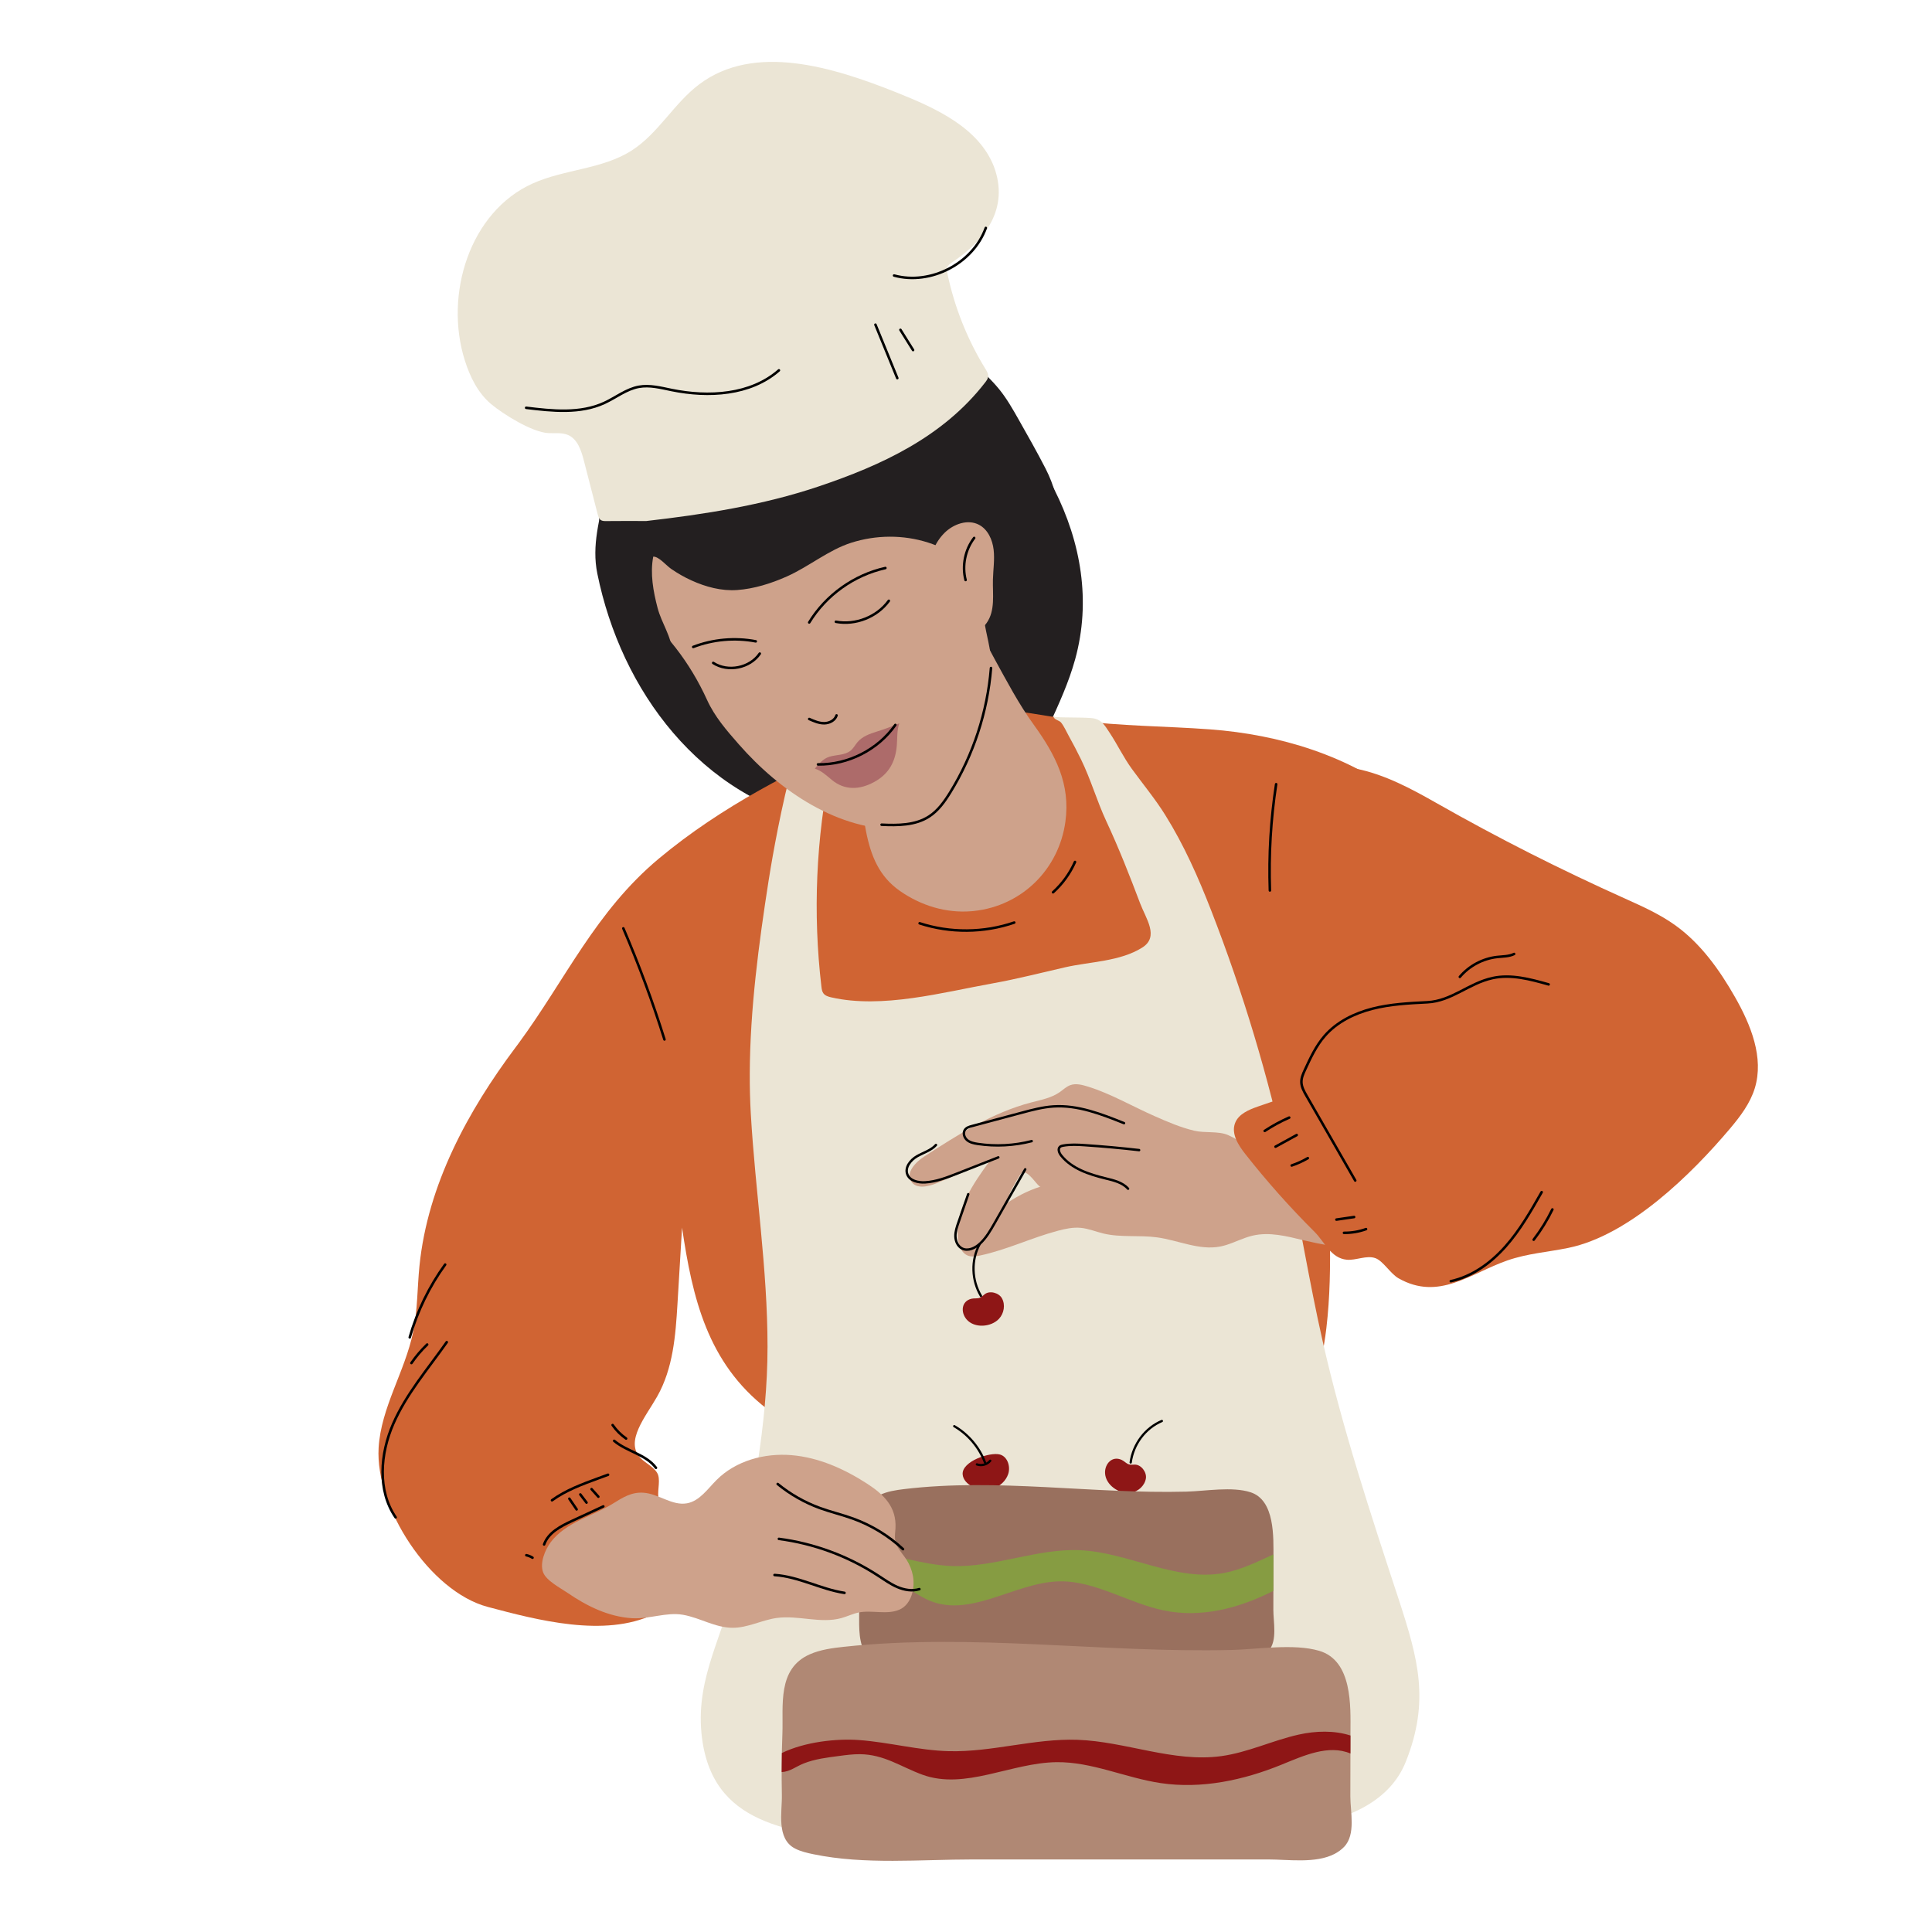 <?xml version="1.0" encoding="UTF-8"?> <svg xmlns="http://www.w3.org/2000/svg" xmlns:xlink="http://www.w3.org/1999/xlink" width="1080" zoomAndPan="magnify" viewBox="0 0 810 810" height="1080" preserveAspectRatio="xMidYMid meet"> <defs> <clipPath id="03a8b2a645"> <path d="M 517.312 321 L 737.008 321 L 737.008 539.926 L 517.312 539.926 Z M 517.312 321 " clip-rule="nonzero"></path> </clipPath> </defs> <path fill="#231f20" d="M 342.496 147.246 C 328.746 146.645 305.754 146.812 293.309 154.168 C 288.402 157.062 285.855 161.965 281.531 165.211 C 276.898 168.691 272.371 171.527 268.473 175.953 C 261.051 184.387 256.133 194.957 253.848 205.926 C 251.406 217.664 248.02 228.625 250.426 240.457 C 252.918 252.723 256.84 264.711 262.176 276.039 C 272.73 298.434 289.012 318.359 310.273 331.324 C 316.859 335.344 323.836 338.676 330.457 342.633 C 337.109 346.605 342.605 352.734 349.051 356.477 C 356.086 360.566 367.496 359.656 375.102 358.223 C 384.781 356.398 393.902 352.32 402.551 347.598 C 409.566 343.766 416.414 339.43 421.984 333.691 C 429.98 325.453 434.918 314.801 439.707 304.371 C 443.898 295.242 448.105 286.062 450.773 276.383 C 457.477 252.035 453.23 227.426 442.012 205.188 C 422.656 166.809 384.387 149.082 342.496 147.246 " fill-opacity="1" fill-rule="nonzero"></path> <path fill="#d06433" d="M 217.473 437.348 C 217.035 437.941 216.594 438.535 216.148 439.129 C 196.184 465.766 179.324 496.668 175.871 530.656 C 174.934 539.891 175.098 549.258 173.234 558.344 C 169.82 574.973 159.742 590.035 158.738 606.984 C 157.262 631.84 180.059 667.199 204.461 673.695 C 225.434 679.273 253.41 686.641 274.039 676.84 C 277.422 675.234 280.711 673.234 283.078 670.34 C 286.836 665.738 287.816 659.324 286.848 653.469 C 285.875 647.609 283.152 642.195 280.129 637.078 C 278.633 634.543 277.027 632.008 276.258 629.156 C 275.32 625.703 276.883 621.562 275.938 618.457 C 275.039 615.512 270.5 613.395 268.484 611.242 C 261.902 604.211 270.746 593.914 275.5 585.535 C 282.219 573.68 283.242 559.914 284.039 546.598 C 284.676 535.969 285.316 525.332 285.953 514.699 C 290.312 544.242 296.656 571.465 321.621 590.727 C 335.414 601.371 352.031 607.582 368.367 613.637 C 383.941 619.41 399.52 625.188 415.094 630.961 C 442.195 641.004 471.91 651.137 499.324 641.984 C 533.516 630.566 551.887 592.574 556.094 556.766 C 557.621 543.797 557.781 530.719 557.562 517.672 C 557.363 505.898 555.344 493.957 560.125 482.824 C 561.938 478.602 564.781 474.688 568.742 472.359 C 578.227 466.785 587.453 471.863 590.977 480.738 C 595.121 491.199 601.074 501.719 610.184 508.598 C 626.199 520.695 647.625 512.711 665.957 510.418 C 681.684 488.133 682.766 456.457 668.602 433.148 C 663.082 424.059 655.598 416.359 648.969 408.039 C 629.234 383.273 613.941 355.285 588.898 335.188 C 565.879 316.711 536.18 307.934 507.344 305.793 C 488.578 304.402 469.676 304.469 451 301.98 C 433.992 299.719 416.934 295.348 399.898 297.395 C 387.359 298.898 375.516 303.816 363.965 308.914 C 333.016 322.574 302.398 338.141 276.285 359.922 C 249.75 382.062 237.191 410.52 217.473 437.348 " fill-opacity="1" fill-rule="nonzero"></path> <path fill="#ebe5d5" d="M 314.344 450.094 C 314.32 455.773 314.457 461.43 314.781 467.039 C 316.684 499.688 321.789 531.832 321.789 564.633 C 321.789 597.41 315.086 630.016 308.555 661.984 C 303.914 684.723 291.758 702.559 294.086 726.617 C 297.918 766.148 332.027 767.555 363.848 772.738 C 406.867 779.742 448.48 775.734 491.871 770.984 C 521.781 767.711 576.27 771.531 589.398 738.594 C 599.508 713.234 594.566 695.582 586.574 671.023 C 574.746 635.035 562.828 598.996 554.461 562.004 C 548.875 537.312 544.898 512.285 539.566 487.531 C 531.797 451.473 521.152 416.027 507.766 381.656 C 502.406 367.887 496.391 354.273 488.547 341.719 C 484.445 335.098 479.141 328.707 474.523 322.34 C 470.961 317.426 468.59 312.32 465.273 307.289 C 462.992 303.832 461.699 301.344 457.309 301.035 C 452.312 300.68 446.703 300.941 441.707 300.59 C 442.188 301.859 444.066 301.953 444.883 302.965 C 446.133 304.527 447.023 306.629 447.996 308.371 C 449.832 311.668 451.578 315.012 453.234 318.402 C 457.336 326.809 459.887 335.844 463.809 344.266 C 469.066 355.539 473.621 367.129 478.016 378.762 C 480.41 385.109 486.125 392.719 478.902 397.266 C 469.562 403.148 457.047 403.148 446.57 405.539 C 436.492 407.84 426.406 410.441 416.227 412.273 C 395.094 416.074 369.848 423.012 348.508 418.148 C 347.273 417.871 345.953 417.469 345.207 416.449 C 344.641 415.672 344.504 414.676 344.391 413.723 C 340.746 382.867 342.105 351.422 348.406 320.996 C 349.902 313.77 351.68 306.285 349.988 299.098 C 349.629 297.578 349.039 295.988 347.746 295.117 C 335.492 286.914 323.383 361.867 322.215 369.375 C 318.129 395.598 314.449 423.168 314.344 450.094 " fill-opacity="1" fill-rule="nonzero"></path> <path stroke-linecap="round" transform="matrix(0.041, 0, 0, -0.041, 158.67, 780.164)" fill="none" stroke-linejoin="round" d="M 7692.037 4073.601 C 7717.092 4258.699 7838.159 4424.293 8010.867 4497.721 " stroke="#000000" stroke-width="23.176" stroke-opacity="1" stroke-miterlimit="10"></path> <path fill="#8e1616" d="M 480.418 619.844 C 480.836 617.23 478.457 614.012 475.738 614.039 C 474.949 614.047 474.145 614.176 473.383 613.969 C 472.215 613.648 471.395 612.59 470.293 612.082 C 466.262 610.199 463.148 613.738 463.297 617.57 C 463.492 622.633 469.32 626.562 474.117 625.832 C 477.184 625.367 479.93 622.902 480.418 619.844 " fill-opacity="1" fill-rule="nonzero"></path> <path fill="#8e1616" d="M 419.238 609.816 C 415.055 608.66 403.215 612.676 403.594 618.102 C 403.754 620.422 405.672 622.273 407.762 623.305 C 410.441 624.625 413.633 624.957 416.469 624.023 C 419.305 623.086 421.727 620.844 422.684 618.012 C 423.742 614.867 422.434 610.703 419.238 609.816 " fill-opacity="1" fill-rule="nonzero"></path> <path stroke-linecap="round" transform="matrix(0.041, 0, 0, -0.041, 158.67, 780.164)" fill="none" stroke-linejoin="round" d="M 6202.602 4072.645 C 6144.363 4227.722 6031.138 4361.574 5887.884 4444.658 " stroke="#000000" stroke-width="23.176" stroke-opacity="1" stroke-miterlimit="10"></path> <path stroke-linecap="round" transform="matrix(0.041, 0, 0, -0.041, 158.67, 780.164)" fill="none" stroke-linejoin="round" d="M 6119.404 4053.905 C 6166.645 4036.505 6224.119 4052.28 6255.963 4091.288 " stroke="#000000" stroke-width="23.176" stroke-opacity="1" stroke-miterlimit="10"></path> <path fill="#99705e" d="M 528.996 694.387 C 523.227 697.676 514.875 696.234 508.824 696.234 C 478.734 696.234 448.645 696.234 418.555 696.234 C 405.57 696.234 392.582 696.234 379.594 696.234 C 375.859 696.234 367.938 697.895 364.824 695.586 C 363.691 694.746 362.898 693.52 362.277 692.25 C 359.629 686.852 360.316 680.301 360.211 674.457 C 360.082 667.488 360.137 660.523 360.375 653.562 C 360.691 644.207 358.73 631.738 368.738 626.84 C 371.961 625.27 375.582 624.73 379.141 624.301 C 418.328 619.621 457.957 626.406 497.406 625.375 C 505.453 625.164 516.562 623.129 524.32 625.645 C 534.594 628.98 533.914 644.582 533.898 653.156 C 533.883 660.402 533.871 667.645 533.859 674.895 C 533.848 680.094 535.605 687.82 531.938 692 C 531.07 692.988 530.078 693.773 528.996 694.387 " fill-opacity="1" fill-rule="nonzero"></path> <path fill="#869c42" d="M 513.426 659.434 C 493.285 663.328 473.371 650.93 453.051 649.938 C 434.996 649.055 417.195 657.203 399.137 656.566 C 386.465 656.113 374.062 651.352 361.422 650.074 C 361.094 650.039 360.75 650.02 360.414 649.996 C 360.418 651.215 360.414 652.414 360.375 653.562 C 360.32 655.164 360.277 656.766 360.242 658.367 C 360.758 658.34 361.277 658.32 361.793 658.324 C 371.957 658.434 378.945 665.648 387.957 670.254 C 405.871 679.41 425.176 663.301 444.258 662.98 C 459.156 662.73 473.223 672.148 487.965 675.191 C 503.387 678.379 519.18 674.449 533.871 666.977 C 533.879 662.371 533.891 657.766 533.898 653.156 C 533.898 652.688 533.902 652.195 533.906 651.688 C 527.156 654.785 520.449 658.078 513.426 659.434 " fill-opacity="1" fill-rule="nonzero"></path> <path fill="#cea28b" d="M 407.355 382.027 C 396.613 382.926 386.094 379.668 377.293 373.527 C 368.578 367.445 365.121 358.871 363.07 348.473 C 359.988 332.863 358.691 316.902 359.188 301 C 359.426 293.379 359.32 284.656 361.277 277.242 C 362.82 271.402 366.102 265.262 368.621 259.699 C 371.309 253.75 375.277 247.184 381.758 246.395 C 385.785 245.91 388.195 248.918 391.652 249.215 C 394.477 249.461 396.516 246.852 399.941 248.629 C 402.445 249.93 404.137 252.375 405.605 254.785 C 409.805 261.68 413.047 269.113 416.938 276.188 C 422.086 285.559 427.145 295.227 433.453 303.91 C 442.5 316.449 448.852 328.648 446.676 344.492 C 443.941 364.395 428.523 379.77 408.336 381.934 C 408.008 381.969 407.684 382 407.355 382.027 " fill-opacity="1" fill-rule="nonzero"></path> <path fill="#cea28b" d="M 281.715 168.684 C 260.75 192.02 254.598 232.953 273.254 259.023 C 276.402 263.426 280.047 267.449 283.367 271.727 C 288.566 278.422 292.918 285.719 296.43 293.426 C 299.656 300.512 304.559 306.133 309.734 312.043 C 326.98 331.73 351.363 348.391 378.441 347.797 C 382.109 347.719 385.965 347.246 388.941 345.094 C 390.891 343.684 392.301 341.664 393.617 339.652 C 401.309 327.902 407.188 314.973 411.051 301.473 C 412.973 294.742 414.5 287.812 415.305 280.859 C 416.062 274.305 414.109 268.734 412.977 262.27 C 409.105 240.145 402.355 219.238 395.855 197.965 C 390.273 179.691 382.645 164.207 365.352 154.184 C 340.113 139.551 305.504 145.121 284.695 165.562 C 283.664 166.574 282.672 167.613 281.715 168.684 " fill-opacity="1" fill-rule="nonzero"></path> <path stroke-linecap="round" transform="matrix(0.041, 0, 0, -0.041, 158.67, 780.164)" fill="none" stroke-linejoin="round" d="M 3218.664 12412.97 C 3421.016 12490.7 3645.268 12510.682 3858.236 12470.144 " stroke="#000000" stroke-width="25.869" stroke-opacity="1" stroke-miterlimit="10"></path> <path stroke-linecap="round" transform="matrix(0.041, 0, 0, -0.041, 158.67, 780.164)" fill="none" stroke-linejoin="round" d="M 4404.665 12663.274 C 4575.651 12943.12 4863.593 13148.87 5183.761 13219.907 " stroke="#000000" stroke-width="25.869" stroke-opacity="1" stroke-miterlimit="10"></path> <path stroke-linecap="round" transform="matrix(0.041, 0, 0, -0.041, 158.67, 780.164)" fill="none" stroke-linejoin="round" d="M 3422.929 12249.48 C 3573.259 12151.672 3798.181 12196.799 3899.261 12344.993 " stroke="#000000" stroke-width="25.869" stroke-opacity="1" stroke-miterlimit="10"></path> <path stroke-linecap="round" transform="matrix(0.041, 0, 0, -0.041, 158.67, 780.164)" fill="none" stroke-linejoin="round" d="M 4677.401 12670.349 C 4878.702 12632.297 5098.46 12719.301 5219.145 12884.895 " stroke="#000000" stroke-width="25.869" stroke-opacity="1" stroke-miterlimit="10"></path> <path fill="#ad6b6a" d="M 356.578 314.738 C 354.152 316.66 350.703 316.391 347.859 317.223 C 345.219 317.992 343.297 320.188 341.629 322.258 C 344.363 323.082 346.516 325.137 348.711 326.957 C 354.164 331.492 360.527 331.164 366.617 327.793 C 372.715 324.414 375.461 319.301 376 312.477 C 376.242 309.379 376.02 306.184 377.039 303.258 C 373.941 304.578 370.801 305.707 367.586 306.723 C 364.609 307.66 361.574 308.703 359.492 311.168 C 358.535 312.305 357.844 313.672 356.707 314.633 C 356.664 314.668 356.621 314.703 356.578 314.738 " fill-opacity="1" fill-rule="nonzero"></path> <path stroke-linecap="round" transform="matrix(0.041, 0, 0, -0.041, 158.67, 780.164)" fill="none" stroke-linejoin="round" d="M 4494.27 11211.743 C 4802.39 11206.485 5108.692 11362.805 5285.32 11615.307 " stroke="#000000" stroke-width="25.869" stroke-opacity="1" stroke-miterlimit="10"></path> <path fill="#cea28b" d="M 264.898 678.438 C 272.199 678.906 279.324 675.793 286.348 677.008 C 293.43 678.234 299.812 682.426 307.145 682.461 C 313.492 682.492 319.383 679.211 325.668 678.34 C 334.668 677.09 344.035 680.82 352.785 678.383 C 355.191 677.711 357.465 676.594 359.902 676.07 C 365.43 674.879 371.918 677.172 377.176 674.812 C 382.188 672.555 383.668 665.77 382.758 660.738 C 382.312 658.285 381.375 655.93 380.016 653.84 C 378.293 651.199 375.836 648.848 375.312 645.738 C 375.039 644.105 375.34 642.441 375.434 640.789 C 375.93 631.766 370.57 626.598 363.535 622.035 C 353.973 615.84 343.234 611.035 331.879 610.082 C 320.523 609.125 308.488 612.406 300.438 620.473 C 296.645 624.266 293.316 629.293 288.043 630.262 C 281.832 631.402 276.145 626.289 269.848 625.832 C 264.688 625.457 261.051 627.871 256.836 630.469 C 252.461 633.168 247.633 635.035 243.035 637.332 C 238.438 639.633 233.949 642.465 230.879 646.59 C 228.543 649.723 226.188 655.301 227.727 659.266 C 229.078 662.75 234.949 665.754 238.031 667.867 C 246.039 673.359 255.062 677.805 264.898 678.438 " fill-opacity="1" fill-rule="nonzero"></path> <path stroke-linecap="round" transform="matrix(0.041, 0, 0, -0.041, 158.67, 780.164)" fill="none" stroke-linejoin="round" d="M 4050.07 2922.855 C 4296.316 2907.175 4521.716 2777.338 4765.572 2739.955 " stroke="#000000" stroke-width="25.869" stroke-opacity="1" stroke-miterlimit="10"></path> <path stroke-linecap="round" transform="matrix(0.041, 0, 0, -0.041, 158.67, 780.164)" fill="none" stroke-linejoin="round" d="M 4094.729 3292.287 C 4454.488 3245.152 4803.25 3116.08 5107.162 2917.883 C 5171.808 2875.815 5234.923 2830.306 5305.785 2799.902 C 5376.647 2769.499 5457.741 2755.157 5531.28 2778.295 " stroke="#000000" stroke-width="25.869" stroke-opacity="1" stroke-miterlimit="10"></path> <path stroke-linecap="round" transform="matrix(0.041, 0, 0, -0.041, 158.67, 780.164)" fill="none" stroke-linejoin="round" d="M 4082.201 3853.51 C 4211.206 3748.053 4357.998 3664.396 4514.544 3607.413 C 4626.526 3566.588 4743.195 3539.435 4855.273 3498.61 C 5043.377 3430.154 5217.519 3323.551 5363.928 3187.022 " stroke="#000000" stroke-width="25.869" stroke-opacity="1" stroke-miterlimit="10"></path> <path stroke-linecap="round" transform="matrix(0.041, 0, 0, -0.041, 158.67, 780.164)" fill="none" stroke-linejoin="round" d="M 4404.665 11676.21 C 4453.436 11654.507 4504.216 11632.421 4557.673 11632.613 C 4611.13 11632.804 4668.508 11661.773 4684.191 11712.924 " stroke="#000000" stroke-width="25.869" stroke-opacity="1" stroke-miterlimit="10"></path> <path fill="#231f20" d="M 309.074 247.371 C 316.094 246.867 323.23 244.66 329.938 241.664 C 339.156 237.551 347.34 230.602 356.844 227.562 C 367.254 224.227 378.707 224.137 389.129 227.48 C 398.766 230.562 407.43 236.555 413.844 244.371 C 420.957 253.035 420.969 264.27 427.863 273.039 C 429.262 274.816 430.949 276.582 433.168 277.027 C 435.711 277.531 438.332 276.102 439.93 274.051 C 441.523 272.008 442.281 269.449 442.914 266.934 C 446.91 251.141 446.848 234.598 444.652 218.535 C 443.523 210.293 442.145 203.828 438.344 196.426 C 434.754 189.438 430.875 182.605 427.004 175.77 C 424.562 171.465 422.105 167.141 418.992 163.293 C 417.316 161.215 415.453 159.289 413.598 157.371 C 411.777 155.488 409.957 153.605 408.137 151.727 C 403.859 147.301 399.641 141.473 394.742 137.875 C 389.805 134.254 382.215 132.266 376.414 130.547 C 364.34 126.98 351.586 125.625 339.055 127.02 C 331.633 127.852 324.344 129.594 317.141 131.551 C 307.816 134.094 298.488 137.055 290.25 142.113 C 270.316 154.355 252.895 178.934 250.969 202.496 C 249.16 224.668 257.113 242.586 268.75 260.703 C 270.586 263.562 272.059 267.148 274.02 269.793 C 274.48 270.422 282.094 275.605 281.961 273.676 C 281.457 266.551 277.426 261.48 275.672 254.793 C 273.871 247.91 272.52 240.449 273.875 233.363 C 276.223 233.293 279.246 237.016 281.344 238.477 C 284.031 240.344 286.895 241.98 289.875 243.336 C 295.836 246.055 302.48 247.848 309.074 247.371 " fill-opacity="1" fill-rule="nonzero"></path> <path fill="#cea28b" d="M 392.594 255.105 C 388.086 245.215 387.738 231.723 395.902 223.5 C 399.676 219.695 405.758 217.52 410.488 220.035 C 414.188 222.004 416.102 226.309 416.586 230.473 C 417.07 234.637 416.395 238.836 416.289 243.031 C 416.133 249.117 417.348 255.98 413.637 261.203 C 410.223 266.016 404.379 267.816 399.32 264.285 C 396.176 262.086 394.184 258.605 392.594 255.105 " fill-opacity="1" fill-rule="nonzero"></path> <path stroke-linecap="round" transform="matrix(0.041, 0, 0, -0.041, 158.67, 780.164)" fill="none" stroke-linejoin="round" d="M 5144.84 10595.163 C 5311.523 10587.227 5489.586 10588.184 5629.779 10678.629 C 5722.636 10738.385 5788.525 10831.508 5846.572 10925.395 C 6083.16 11308.595 6227.466 11748.395 6263.709 12197.277 " stroke="#000000" stroke-width="25.869" stroke-opacity="1" stroke-miterlimit="10"></path> <path stroke-linecap="round" transform="matrix(0.041, 0, 0, -0.041, 158.67, 780.164)" fill="none" stroke-linejoin="round" d="M 6003.692 13097.337 C 5965.918 13244.192 5999.293 13407.587 6091.671 13527.672 " stroke="#000000" stroke-width="25.869" stroke-opacity="1" stroke-miterlimit="10"></path> <path stroke-linecap="round" transform="matrix(0.041, 0, 0, -0.041, 158.67, 780.164)" fill="none" stroke-linejoin="round" d="M 2347.858 3948.066 C 2316.013 3936.402 2284.073 3924.834 2252.228 3913.074 C 2086.215 3852.362 1917.715 3790.503 1774.462 3686.959 " stroke="#000000" stroke-width="25.869" stroke-opacity="1" stroke-miterlimit="10"></path> <path stroke-linecap="round" transform="matrix(0.041, 0, 0, -0.041, 158.67, 780.164)" fill="none" stroke-linejoin="round" d="M 1693.846 3235.017 C 1736.21 3356.249 1863.971 3422.219 1980.544 3476.333 C 2086.789 3525.572 2193.129 3575.002 2299.469 3624.336 " stroke="#000000" stroke-width="25.869" stroke-opacity="1" stroke-miterlimit="10"></path> <path stroke-linecap="round" transform="matrix(0.041, 0, 0, -0.041, 158.67, 780.164)" fill="none" stroke-linejoin="round" d="M 1951.951 3703.213 C 1976.814 3666.786 2001.678 3630.359 2026.446 3593.836 " stroke="#000000" stroke-width="25.869" stroke-opacity="1" stroke-miterlimit="10"></path> <path stroke-linecap="round" transform="matrix(0.041, 0, 0, -0.041, 158.67, 780.164)" fill="none" stroke-linejoin="round" d="M 2064.22 3746.523 C 2085.354 3718.701 2106.488 3690.879 2127.623 3663.248 " stroke="#000000" stroke-width="25.869" stroke-opacity="1" stroke-miterlimit="10"></path> <path fill="#cea28b" d="M 420.676 505.512 C 422.07 504.473 423.199 500.426 424.035 498.836 C 425.164 496.676 426.316 494.645 427.664 492.613 C 427.887 492.277 428.125 491.926 428.477 491.715 C 431.039 490.203 435.188 497.824 436.238 497.484 C 430.656 499.281 425.379 502.008 420.676 505.512 Z M 542.484 499.836 C 534.641 491.785 525.375 480.477 514.859 475.879 C 510.77 474.094 505.207 475.129 500.672 474.051 C 494.938 472.688 489.484 470.324 484.105 467.957 C 475.039 463.977 465.648 458.504 456.25 455.598 C 453.797 454.84 451.125 454.082 448.711 454.961 C 447.066 455.562 445.781 456.836 444.348 457.848 C 440.82 460.328 436.43 461.133 432.254 462.227 C 416.039 466.473 401.656 475.715 387.578 484.816 C 383.855 487.227 379.621 491.621 382.027 495.348 C 384.16 498.656 389.195 497.527 392.828 496.012 C 400.188 492.941 407.547 489.871 414.902 486.801 C 407.883 496.395 400.516 507.156 401.574 518.996 C 401.848 522.047 403.074 525.48 405.969 526.484 C 407.539 527.027 409.262 526.727 410.891 526.379 C 422.191 523.977 432.324 518.973 443.445 516.02 C 446.605 515.18 449.871 514.469 453.125 514.781 C 456.367 515.09 459.426 516.395 462.59 517.152 C 469.914 518.914 477.625 517.746 485.09 518.77 C 494 519.988 502.766 524.324 511.594 522.609 C 512.469 522.441 513.324 522.211 514.172 521.949 C 517.852 520.801 521.336 518.957 525.098 518.062 C 532.242 516.375 539.473 518.289 546.422 519.965 C 553.508 521.668 560.664 522.855 567.859 523.832 C 559.312 515.887 550.625 508.184 542.484 499.836 " fill-opacity="1" fill-rule="nonzero"></path> <path stroke-linecap="round" transform="matrix(0.041, 0, 0, -0.041, 158.67, 780.164)" fill="none" stroke-linejoin="round" d="M 2179.167 3801.116 C 2202.31 3775.302 2225.356 3749.487 2248.499 3723.673 " stroke="#000000" stroke-width="25.869" stroke-opacity="1" stroke-miterlimit="10"></path> <path stroke-linecap="round" transform="matrix(0.041, 0, 0, -0.041, 158.67, 780.164)" fill="none" stroke-linejoin="round" d="M 1512.149 3125.163 C 1534.431 3120.382 1555.947 3111.682 1575.36 3099.635 " stroke="#000000" stroke-width="25.869" stroke-opacity="1" stroke-miterlimit="10"></path> <path stroke-linecap="round" transform="matrix(0.041, 0, 0, -0.041, 158.67, 780.164)" fill="none" stroke-linejoin="round" d="M 2837.674 4018.913 C 2735.637 4156.111 2541.126 4184.794 2410.209 4294.839 " stroke="#000000" stroke-width="25.869" stroke-opacity="1" stroke-miterlimit="10"></path> <path stroke-linecap="round" transform="matrix(0.041, 0, 0, -0.041, 158.67, 780.164)" fill="none" stroke-linejoin="round" d="M 2532.519 4318.168 C 2478.68 4355.359 2431.63 4402.399 2394.43 4456.227 " stroke="#000000" stroke-width="25.869" stroke-opacity="1" stroke-miterlimit="10"></path> <path stroke-linecap="round" transform="matrix(0.041, 0, 0, -0.041, 158.67, 780.164)" fill="none" stroke-linejoin="round" d="M 175.626 3512.282 C -12.956 3787.348 17.645 4164.142 151.336 4469.516 C 284.931 4774.89 506.792 5031.313 698.53 5303.989 " stroke="#000000" stroke-width="25.869" stroke-opacity="1" stroke-miterlimit="10"></path> <path stroke-linecap="round" transform="matrix(0.041, 0, 0, -0.041, 158.67, 780.164)" fill="none" stroke-linejoin="round" d="M 336.954 5090.208 C 384.195 5158.472 438.226 5222.147 498.09 5279.704 " stroke="#000000" stroke-width="25.869" stroke-opacity="1" stroke-miterlimit="10"></path> <path stroke-linecap="round" transform="matrix(0.041, 0, 0, -0.041, 158.67, 780.164)" fill="none" stroke-linejoin="round" d="M 319.836 5352.845 C 396.053 5619.593 519.224 5872.86 682.082 6097.349 " stroke="#000000" stroke-width="25.869" stroke-opacity="1" stroke-miterlimit="10"></path> <path stroke-linecap="round" transform="matrix(0.041, 0, 0, -0.041, 158.67, 780.164)" fill="none" stroke-linejoin="round" d="M 2504.022 9535.245 C 2663.341 9163.997 2803.821 8784.622 2924.697 8399.128 " stroke="#000000" stroke-width="25.869" stroke-opacity="1" stroke-miterlimit="10"></path> <g clip-path="url(#03a8b2a645)"> <path fill="#d06433" d="M 568.852 322.336 C 580.773 324.812 591.691 330.676 602.281 336.695 C 628.367 351.523 654.051 364.484 681.469 376.812 C 688.699 380.062 695.98 383.34 702.418 387.965 C 713.07 395.617 720.887 406.59 727.387 417.984 C 734.039 429.664 739.645 443.426 735.695 456.277 C 733.75 462.594 729.66 468.012 725.402 473.062 C 709.199 492.281 683.133 517.93 657.516 523.188 C 648.711 524.992 640.469 525.496 631.926 528.465 C 616.473 533.84 603.238 545.551 586.324 535.922 C 582.949 534.004 579.91 528.68 576.664 527.496 C 572.973 526.145 568.477 528.508 564.648 528.148 C 557.969 527.516 555.363 520.68 551.141 516.473 C 540.82 506.191 531.117 495.293 522.109 483.848 C 519.148 480.09 516.098 475.312 517.816 470.844 C 519.266 467.066 523.496 465.289 527.309 463.945 C 553.422 454.742 580.051 446.992 607.023 440.738 C 582.672 419.039 558.426 396.391 541.824 368.309 C 536.434 359.188 527.543 341.684 533.148 330.852 C 538.848 319.836 558.41 320.172 568.852 322.336 " fill-opacity="1" fill-rule="nonzero"></path> </g> <path stroke-linecap="round" transform="matrix(0.041, 0, 0, -0.041, 158.67, 780.164)" fill="none" stroke-linejoin="round" d="M 7778.199 7267.695 C 7594.59 7288.729 7410.503 7305.365 7226.128 7317.889 C 7150.581 7323.052 7074.172 7327.259 6999.868 7313.396 C 6989.158 7311.388 6978.064 7308.806 6969.649 7301.827 C 6944.02 7280.602 6960.277 7238.725 6981.125 7212.72 C 7089.951 7076.764 7267.727 7019.208 7436.992 6978.001 C 7519.808 6957.827 7608.839 6936.602 7665.356 6872.927 " stroke="#000000" stroke-width="24.638" stroke-opacity="1" stroke-miterlimit="10"></path> <path stroke-linecap="round" transform="matrix(0.041, 0, 0, -0.041, 158.67, 780.164)" fill="none" stroke-linejoin="round" d="M 7623.948 7543.43 C 7392.429 7636.171 7151.25 7730.728 6902.326 7714.474 C 6793.116 7707.399 6686.489 7679.003 6580.627 7650.703 C 6410.501 7605.193 6240.471 7559.684 6070.346 7514.174 C 6042.804 7506.908 6013.064 7498.016 5996.902 7474.592 C 5974.62 7442.276 5989.73 7395.141 6019.758 7369.996 C 6049.881 7344.851 6090.237 7336.629 6128.967 7330.796 C 6312.098 7303.548 6500.585 7313.396 6679.891 7359.479 " stroke="#000000" stroke-width="24.638" stroke-opacity="1" stroke-miterlimit="10"></path> <path stroke-linecap="round" transform="matrix(0.041, 0, 0, -0.041, 158.67, 780.164)" fill="none" stroke-linejoin="round" d="M 6613.715 7071.41 C 6509.669 6888.606 6405.624 6705.803 6301.674 6522.903 C 6258.928 6447.851 6215.321 6371.555 6152.301 6312.66 C 6102.764 6266.003 6028.747 6230.723 5968.022 6261.414 C 5923.841 6283.786 5901.081 6335.893 5899.838 6385.418 C 5898.595 6435.039 5915.043 6483.034 5931.3 6529.883 C 5964.484 6625.587 5997.763 6721.291 6030.946 6817.091 " stroke="#000000" stroke-width="24.638" stroke-opacity="1" stroke-miterlimit="10"></path> <path stroke-linecap="round" transform="matrix(0.041, 0, 0, -0.041, 158.67, 780.164)" fill="none" stroke-linejoin="round" d="M 6338.588 7193.502 C 6199.159 7138.623 6059.635 7083.744 5920.111 7028.96 C 5813.102 6986.892 5703.797 6944.251 5589.041 6937.845 C 5518.179 6933.925 5433.547 6953.525 5408.109 7019.782 C 5380.855 7090.723 5440.528 7166.254 5506.321 7204.306 C 5572.114 7242.263 5650.148 7263.584 5701.023 7320.088 " stroke="#000000" stroke-width="24.638" stroke-opacity="1" stroke-miterlimit="10"></path> <path stroke-linecap="round" transform="matrix(0.041, 0, 0, -0.041, 158.67, 780.164)" fill="none" stroke-linejoin="round" d="M 6161.385 5775.626 C 6065.851 5936.249 6057.723 6141.138 6147.328 6306.063 " stroke="#000000" stroke-width="23.176" stroke-opacity="1" stroke-miterlimit="10"></path> <path fill="#8e1616" d="M 420.055 544.289 C 418.762 541.984 414.898 540.938 412.781 542.652 C 412.168 543.145 411.621 543.746 410.898 544.059 C 409.781 544.535 408.48 544.219 407.301 544.5 C 402.977 545.535 402.738 550.25 405.234 553.156 C 408.535 556.996 415.547 556.449 418.848 552.895 C 420.957 550.625 421.574 546.988 420.055 544.289 " fill-opacity="1" fill-rule="nonzero"></path> <path stroke-linecap="round" transform="matrix(0.041, 0, 0, -0.041, 158.67, 780.164)" fill="none" stroke-linejoin="round" d="M 9179.464 11009.531 C 9124.572 10650.329 9103.055 10286.06 9115.487 9922.843 " stroke="#000000" stroke-width="25.869" stroke-opacity="1" stroke-miterlimit="10"></path> <path stroke-linecap="round" transform="matrix(0.041, 0, 0, -0.041, 158.67, 780.164)" fill="none" stroke-linejoin="round" d="M 9062.508 7463.979 C 9141.977 7516.469 9225.94 7562.169 9313.25 7600.317 " stroke="#000000" stroke-width="25.869" stroke-opacity="1" stroke-miterlimit="10"></path> <path stroke-linecap="round" transform="matrix(0.041, 0, 0, -0.041, 158.67, 780.164)" fill="none" stroke-linejoin="round" d="M 9173.152 7302.783 C 9245.353 7342.365 9317.553 7381.947 9389.754 7421.625 " stroke="#000000" stroke-width="25.869" stroke-opacity="1" stroke-miterlimit="10"></path> <path stroke-linecap="round" transform="matrix(0.041, 0, 0, -0.041, 158.67, 780.164)" fill="none" stroke-linejoin="round" d="M 9338.401 7110.514 C 9395.874 7129.827 9451.339 7155.163 9503.553 7185.758 " stroke="#000000" stroke-width="25.869" stroke-opacity="1" stroke-miterlimit="10"></path> <path stroke-linecap="round" transform="matrix(0.041, 0, 0, -0.041, 158.67, 780.164)" fill="none" stroke-linejoin="round" d="M 9795.702 6557.131 C 9856.141 6565.927 9916.483 6574.723 9976.825 6583.424 " stroke="#000000" stroke-width="25.869" stroke-opacity="1" stroke-miterlimit="10"></path> <path stroke-linecap="round" transform="matrix(0.041, 0, 0, -0.041, 158.67, 780.164)" fill="none" stroke-linejoin="round" d="M 9873.163 6421.749 C 9949.858 6420.793 10026.649 6433.796 10098.753 6459.802 " stroke="#000000" stroke-width="25.869" stroke-opacity="1" stroke-miterlimit="10"></path> <path stroke-linecap="round" transform="matrix(0.041, 0, 0, -0.041, 158.67, 780.164)" fill="none" stroke-linejoin="round" d="M 9988.301 6956.489 C 9821.714 7246.087 9655.222 7535.686 9488.731 7825.189 C 9463.963 7868.308 9438.525 7913.818 9437.664 7963.439 C 9436.995 8007.419 9455.834 8049.2 9474.291 8089.069 C 9530.712 8211.257 9588.281 8335.07 9676.643 8436.319 C 9801.153 8578.872 9979.121 8666.258 10162.347 8713.298 C 10345.765 8760.242 10536.26 8769.994 10725.32 8779.459 C 10975.201 8791.984 11147.717 8973.449 11392.147 9026.894 C 11582.164 9068.484 11778.779 9015.039 11966.022 8962.071 " stroke="#000000" stroke-width="25.869" stroke-opacity="1" stroke-miterlimit="10"></path> <path stroke-linecap="round" transform="matrix(0.041, 0, 0, -0.041, 158.67, 780.164)" fill="none" stroke-linejoin="round" d="M 10965.351 5927.166 C 11183.961 5974.874 11374.456 6113.125 11523.256 6280.153 C 11671.96 6447.277 11783.943 6643.275 11894.682 6837.743 " stroke="#000000" stroke-width="25.869" stroke-opacity="1" stroke-miterlimit="10"></path> <path stroke-linecap="round" transform="matrix(0.041, 0, 0, -0.041, 158.67, 780.164)" fill="none" stroke-linejoin="round" d="M 11813.014 6351.573 C 11887.032 6447.851 11951.295 6551.777 12004.37 6661.058 " stroke="#000000" stroke-width="25.869" stroke-opacity="1" stroke-miterlimit="10"></path> <path stroke-linecap="round" transform="matrix(0.041, 0, 0, -0.041, 158.67, 780.164)" fill="none" stroke-linejoin="round" d="M 11057.921 9039.036 C 11153.073 9151.759 11292.405 9226.047 11438.91 9242.396 C 11497.914 9248.993 11559.786 9247.176 11613.052 9273.278 " stroke="#000000" stroke-width="25.869" stroke-opacity="1" stroke-miterlimit="10"></path> <path fill="#ebe5d5" d="M 342.961 204.031 C 369.691 195.062 395.395 183.164 413.062 160.309 C 413.605 159.605 414.16 158.852 414.273 157.969 C 414.43 156.777 413.762 155.652 413.129 154.633 C 405.566 142.344 400.145 128.738 397.188 114.617 C 397.02 113.812 396.863 112.965 397.117 112.188 C 397.449 111.18 398.387 110.516 399.266 109.93 C 412.949 100.773 423.312 87.469 416.688 69.797 C 410.27 53.461 392.324 45.344 376.031 38.828 C 349.133 28.07 316.352 17.941 293.18 35.332 C 282.582 43.281 276.031 55.918 264.883 63.074 C 252.566 70.98 236.754 70.914 223.398 76.891 C 196.93 88.742 186.145 123.449 194.879 151.105 C 197.055 157.996 200.371 164.781 205.91 169.418 C 210.91 173.613 223.027 181.199 229.836 181.578 C 232.637 181.738 235.578 181.262 238.148 182.371 C 242.156 184.102 243.695 188.875 244.785 193.105 C 246.719 200.605 248.652 208.113 250.582 215.617 C 250.816 216.523 251.105 217.508 251.879 218.031 C 252.527 218.465 253.363 218.473 254.145 218.461 C 259.793 218.383 265.34 218.438 270.965 218.438 C 295.16 215.676 319.75 211.816 342.961 204.031 " fill-opacity="1" fill-rule="nonzero"></path> <path fill="#b08874" d="M 559.465 777.289 C 551.547 781.359 540.082 779.582 531.777 779.582 C 490.48 779.582 449.184 779.582 407.887 779.582 C 386.016 779.582 362.52 781.859 341.082 777.406 C 338.414 776.852 335.715 776.242 333.336 775.012 C 325.336 770.887 327.949 759.629 327.805 752.586 C 327.629 743.957 327.703 735.324 328.031 726.695 C 328.469 715.105 325.773 699.648 339.508 693.578 C 343.934 691.629 348.898 690.957 353.789 690.43 C 407.57 684.633 461.957 693.039 516.102 691.762 C 527.152 691.5 542.395 688.977 553.043 692.098 C 567.145 696.227 566.211 715.562 566.191 726.191 C 566.172 735.168 566.152 744.148 566.137 753.129 C 566.121 759.578 568.531 769.148 563.5 774.328 C 562.305 775.555 560.945 776.523 559.465 777.289 " fill-opacity="1" fill-rule="nonzero"></path> <path stroke-linecap="round" transform="matrix(0.041, 0, 0, -0.041, 158.67, 780.164)" fill="none" stroke-linejoin="round" d="M 1510.236 14858.353 C 1778.574 14825.559 2063.168 14795.156 2308.841 14907.974 C 2427.709 14962.662 2534.241 15049.762 2663.054 15073.09 C 2774.176 15093.168 2887.306 15062.86 2998.046 15040.296 C 3375.688 14963.045 3805.162 14987.329 4095.016 15241.361 " stroke="#000000" stroke-width="25.869" stroke-opacity="1" stroke-miterlimit="10"></path> <path stroke-linecap="round" transform="matrix(0.042, 0, 0, -0.042, 158.67, 780.164)" fill="none" stroke-linejoin="round" d="M 5146.971 15824.939 C 5511.471 15725.273 5934.331 15944.613 6062.78 16300.005 " stroke="#000000" stroke-width="25.178" stroke-opacity="1" stroke-miterlimit="10"></path> <path stroke-linecap="round" transform="matrix(0.041, 0, 0, -0.041, 158.67, 780.164)" fill="none" stroke-linejoin="round" d="M 5081.916 15708.505 C 5156.507 15526.18 5231.003 15343.758 5305.594 15161.528 " stroke="#000000" stroke-width="25.869" stroke-opacity="1" stroke-miterlimit="10"></path> <path stroke-linecap="round" transform="matrix(0.041, 0, 0, -0.041, 158.67, 780.164)" fill="none" stroke-linejoin="round" d="M 5337.534 15655.538 C 5380.663 15586.509 5423.792 15517.479 5466.921 15448.545 " stroke="#000000" stroke-width="25.869" stroke-opacity="1" stroke-miterlimit="10"></path> <path stroke-linecap="round" transform="matrix(0.041, 0, 0, -0.041, 158.67, 780.164)" fill="none" stroke-linejoin="round" d="M 5533.767 9587.065 C 5845.711 9485.242 6190.935 9487.919 6501.35 9594.523 " stroke="#000000" stroke-width="25.869" stroke-opacity="1" stroke-miterlimit="10"></path> <path stroke-linecap="round" transform="matrix(0.041, 0, 0, -0.041, 158.67, 780.164)" fill="none" stroke-linejoin="round" d="M 7122.752 10214.258 C 7070.73 10096.755 6993.652 9990.247 6898.118 9904.104 " stroke="#000000" stroke-width="25.869" stroke-opacity="1" stroke-miterlimit="10"></path> <path fill="#8e1616" d="M 544.512 727.234 C 533.562 729.676 523.234 734.707 512.121 736.25 C 491.98 739.047 472.066 730.137 451.746 729.422 C 433.688 728.793 415.895 734.645 397.832 734.188 C 385.16 733.867 372.758 730.441 360.117 729.523 C 350.785 728.844 337.488 730.234 327.805 734.957 C 327.75 737.629 327.727 740.297 327.723 742.969 C 331.418 742.691 333.535 740.699 336.965 739.332 C 341.637 737.465 346.789 736.859 351.738 736.203 C 354.645 735.82 357.559 735.43 360.488 735.453 C 370.656 735.531 377.641 740.715 386.652 744.027 C 404.562 750.613 423.871 739.031 442.953 738.797 C 457.852 738.617 471.918 745.387 486.66 747.578 C 503.746 750.113 521.277 746.375 537.273 739.855 C 546.57 736.066 556.941 731.289 566.172 735.16 C 566.176 732.648 566.184 730.141 566.188 727.625 C 559.43 725.418 551.582 725.656 544.512 727.234 " fill-opacity="1" fill-rule="nonzero"></path> </svg> 